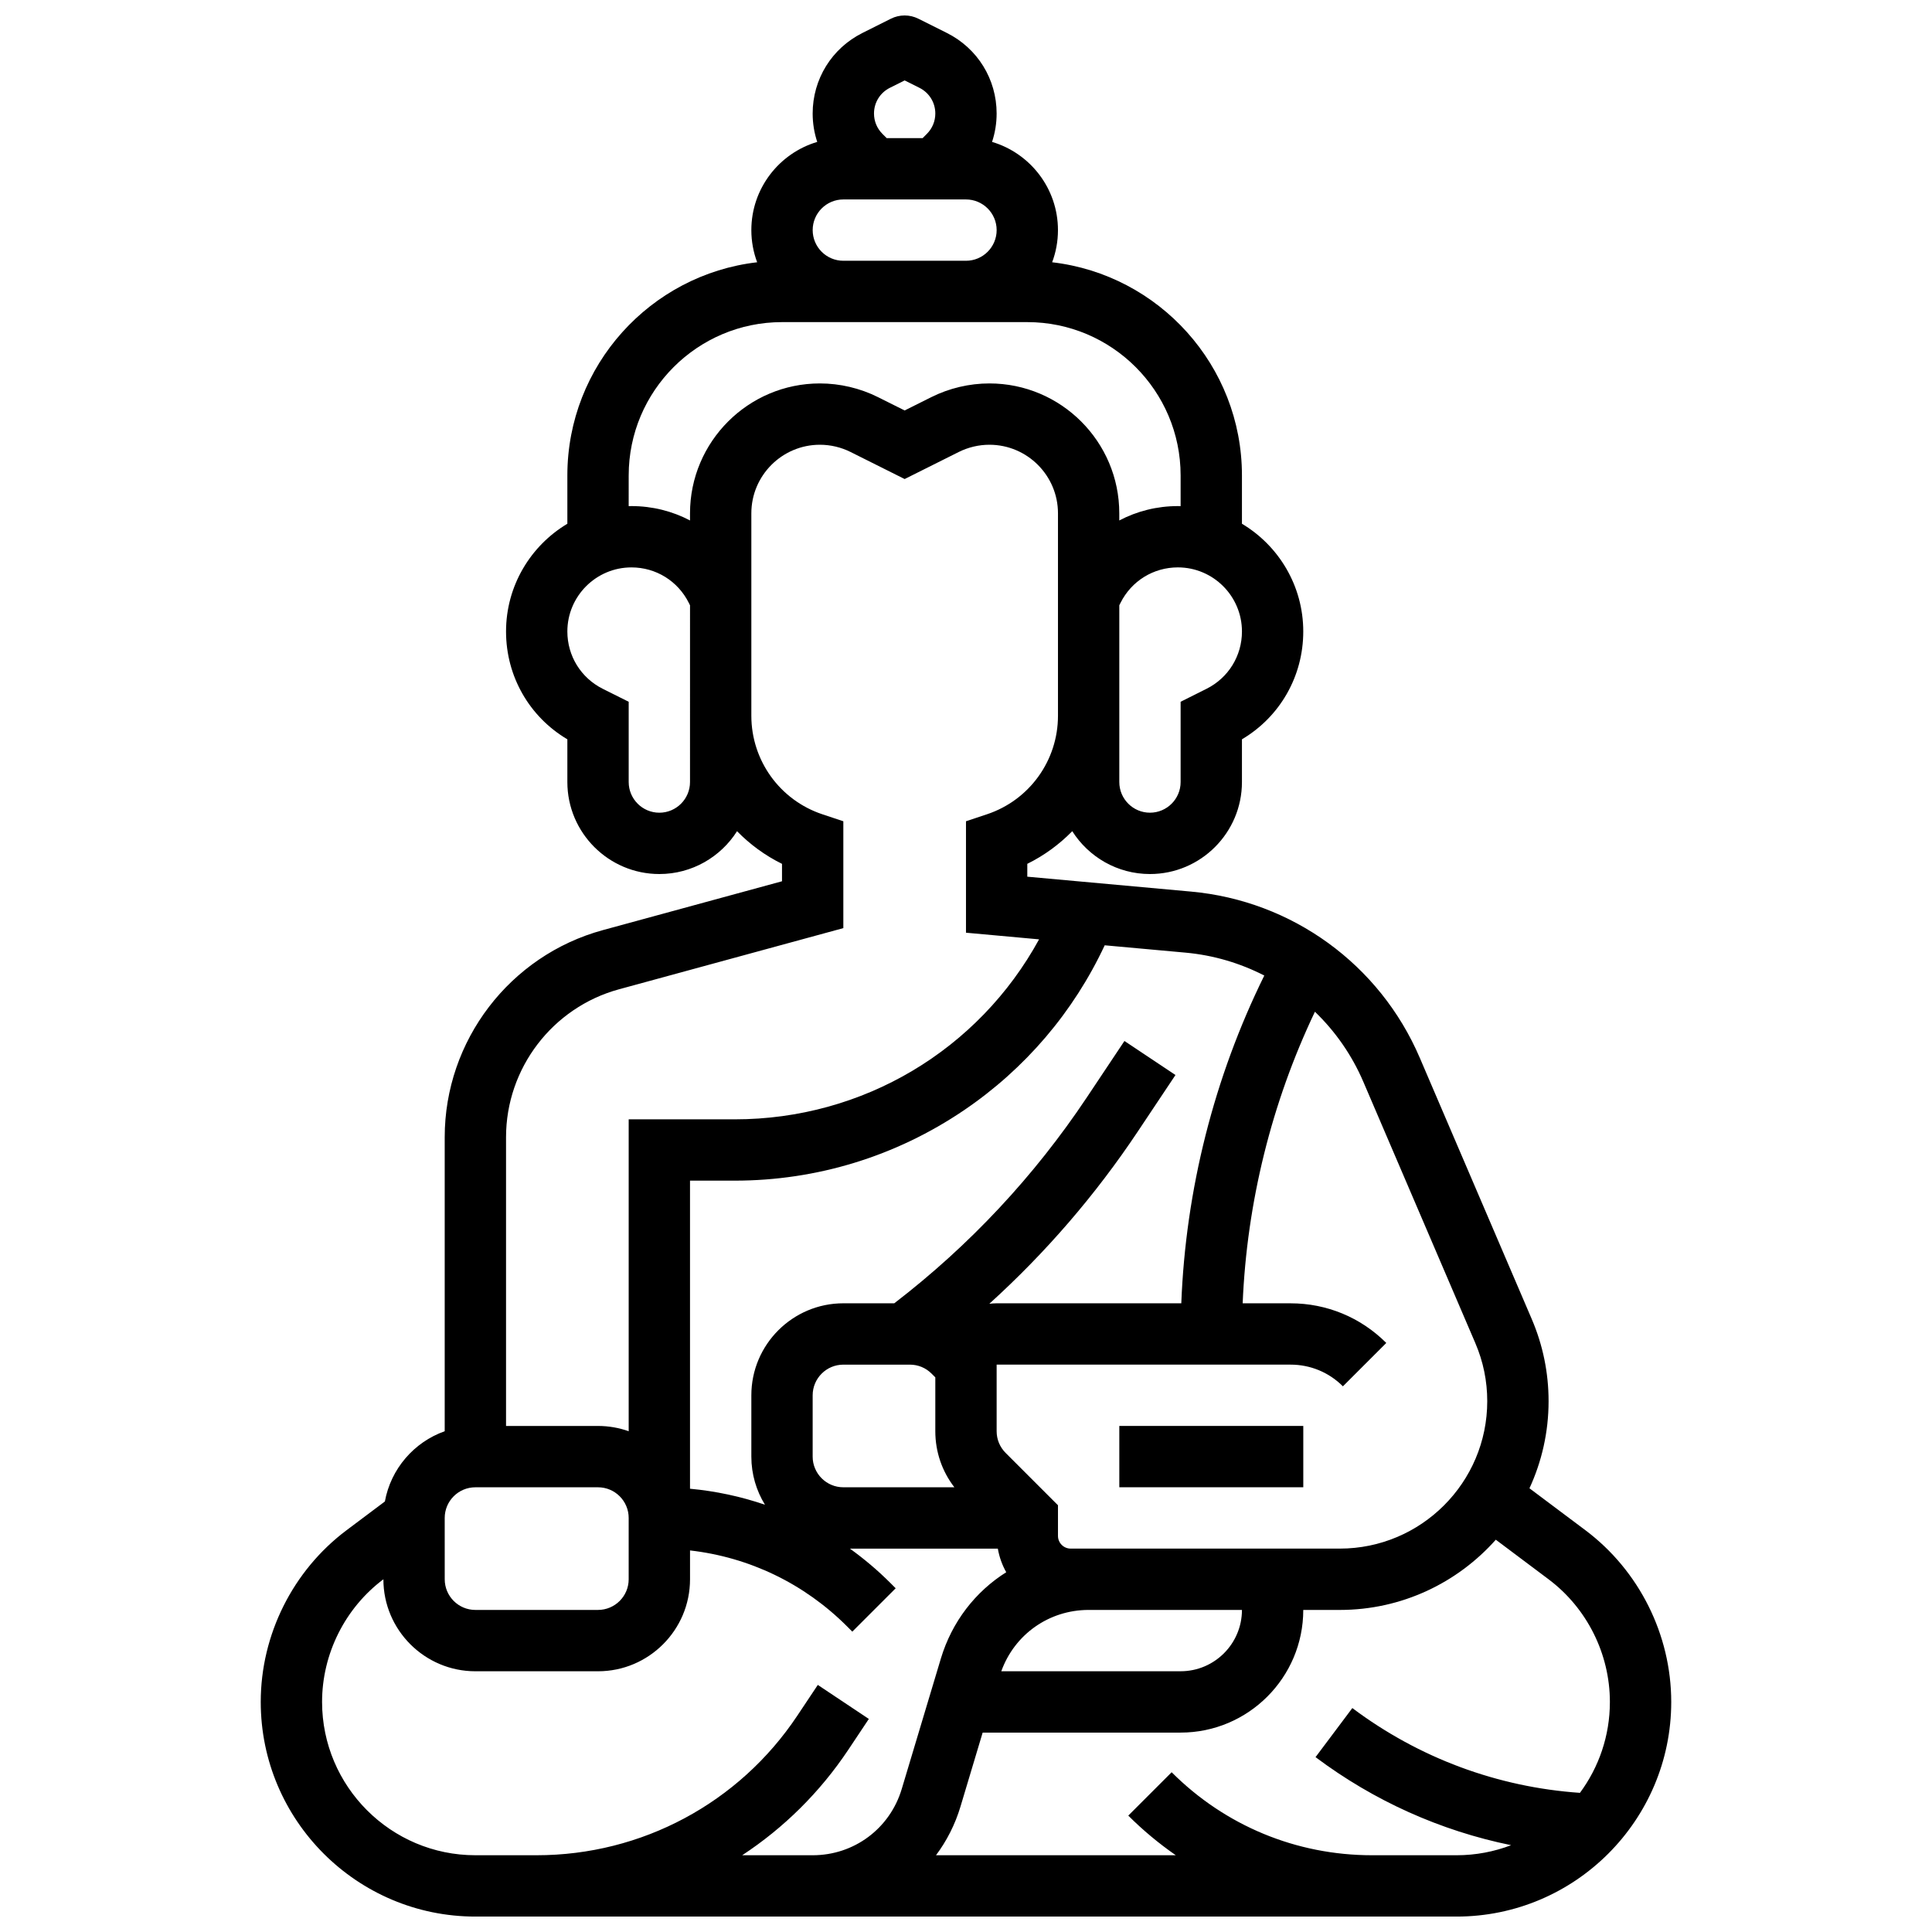 <?xml version="1.0" encoding="UTF-8"?>
<!-- Uploaded to: SVG Repo, www.svgrepo.com, Generator: SVG Repo Mixer Tools -->
<svg width="800px" height="800px" version="1.1" viewBox="144 144 512 512" xmlns="http://www.w3.org/2000/svg">
 <defs>
  <clipPath id="a">
   <path d="m213 148.09h374v503.81h-374z"/>
  </clipPath>
 </defs>
 <path d="m440.63 521.89h48.754v16.25h-48.754z"/>
 <g clip-path="url(#a)">
  <path d="m564.14 549.52-14.816-11.109c3.242-7.031 5.066-14.844 5.066-23.082 0-7.535-1.504-14.867-4.473-21.793l-29.672-69.234c-10.594-24.719-33.812-41.59-60.598-44.023l-43.402-3.949v-3.406c4.496-2.219 8.5-5.164 11.914-8.652 4.324 6.816 11.938 11.355 20.59 11.355 13.441 0 24.379-10.938 24.379-24.379v-11.324c10.082-5.973 16.25-16.711 16.25-28.57 0-12.125-6.527-22.75-16.25-28.555v-12.809c0-29.137-22.023-53.211-50.297-56.488 0.992-2.656 1.539-5.523 1.539-8.52 0-11.039-7.379-20.387-17.465-23.375 0.793-2.394 1.211-4.93 1.211-7.527 0-9.098-5.055-17.281-13.195-21.352l-7.551-3.773c-2.289-1.145-4.981-1.145-7.269 0l-7.543 3.777c-8.137 4.07-13.195 12.25-13.195 21.348 0 2.598 0.418 5.129 1.211 7.527-10.082 2.988-17.461 12.332-17.461 23.375 0 2.996 0.547 5.867 1.539 8.52-28.273 3.273-50.297 27.352-50.297 56.488v12.809c-9.723 5.805-16.25 16.43-16.25 28.555 0 11.859 6.168 22.598 16.25 28.57v11.324c0 13.441 10.938 24.379 24.379 24.379 8.652 0 16.266-4.539 20.59-11.352 3.41 3.488 7.418 6.438 11.914 8.652v4.617l-47.469 12.945c-24.68 6.731-41.918 29.297-41.918 54.879v77.922c-8.129 2.883-14.281 9.961-15.855 18.617l-10.148 7.613c-14.246 10.684-22.75 27.699-22.75 45.508 0 31.363 25.516 56.883 56.883 56.883h260.03c31.363 0 56.883-25.516 56.883-56.883-0.004-17.809-8.508-34.824-22.754-45.508zm-58.836-118.82 29.672 69.234c2.098 4.891 3.16 10.07 3.16 15.391 0 21.547-17.527 39.07-39.07 39.07h-71.328c-1.855 0-3.363-1.508-3.363-3.363v-8.125l-13.871-13.871c-1.535-1.535-2.383-3.574-2.383-5.746v-17.648h77.895c5.238 0 10.168 2.039 13.871 5.746l11.492-11.492c-6.773-6.773-15.781-10.504-25.363-10.504h-12.695c1.109-26.68 7.664-53.164 19.148-77.27 5.383 5.18 9.785 11.461 12.836 18.578zm-145.94 99.32v-16.25c0-4.481 3.644-8.125 8.125-8.125h17.648c2.172 0 4.211 0.844 5.746 2.383l0.984 0.984v14.281c0 5.445 1.781 10.617 5.055 14.855l-29.43-0.004c-4.481 0-8.129-3.644-8.129-8.125zm73.137 40.629h40.629c0 8.961-7.293 16.25-16.25 16.25h-47.527c3.519-9.77 12.648-16.25 23.148-16.25zm46.551-168.12c-13.305 26.965-20.84 56.809-21.996 86.859h-48.934c-0.66 0-1.305 0.051-1.945 0.129 14.93-13.527 28.129-28.816 39.367-45.68l9.969-14.949-13.523-9.016-9.969 14.949c-13.945 20.922-31.109 39.262-51.031 54.566h-13.496c-13.441 0-24.379 10.938-24.379 24.379v16.25c0 4.672 1.324 9.039 3.609 12.75-6.383-2.172-13.035-3.609-19.863-4.238v-81.645h11.832c21.727 0 42.723-6.438 60.711-18.617 16.273-11.016 29.082-26.062 37.355-43.754l21.41 1.945c7.422 0.676 14.484 2.781 20.883 6.07zm-15.312-75.988-6.863 3.434v21.273c0 4.481-3.644 8.125-8.125 8.125-4.481 0-8.125-3.644-8.125-8.125v-46.84l0.328-0.656c2.894-5.789 8.719-9.387 15.191-9.387 9.367 0 16.984 7.617 16.984 16.984 0 6.477-3.598 12.297-9.391 15.191zm-83.91-159.27 3.914-1.957 3.914 1.957c2.598 1.301 4.211 3.91 4.211 6.812 0 2.035-0.793 3.949-2.231 5.387l-1.133 1.137h-9.52l-1.133-1.133c-1.438-1.438-2.231-3.352-2.231-5.387-0.004-2.906 1.609-5.516 4.207-6.816zm-12.336 29.586h32.504c4.481 0 8.125 3.644 8.125 8.125 0 4.481-3.644 8.125-8.125 8.125h-32.504c-4.481 0-8.125-3.644-8.125-8.125-0.004-4.477 3.644-8.125 8.125-8.125zm-56.883 73.137c0-22.402 18.227-40.629 40.629-40.629h65.008c22.402 0 40.629 18.227 40.629 40.629v8.145c-0.246-0.004-0.488-0.02-0.734-0.02-5.543 0-10.84 1.348-15.52 3.809v-1.891c0.004-18.98-15.438-34.422-34.418-34.422-5.316 0-10.641 1.258-15.395 3.633l-7.066 3.531-7.066-3.531c-4.754-2.375-10.078-3.633-15.395-3.633-18.98 0-34.422 15.441-34.422 34.422v1.891c-4.68-2.465-9.977-3.809-15.52-3.809-0.246 0-0.488 0.012-0.734 0.02zm16.25 81.258c0 4.481-3.644 8.125-8.125 8.125s-8.125-3.644-8.125-8.125v-21.273l-6.863-3.43c-5.793-2.898-9.391-8.719-9.391-15.195 0-9.363 7.621-16.984 16.988-16.984 6.473 0 12.297 3.598 15.191 9.387l0.328 0.656zm-18.816 54.922 59.449-16.211v-28.316l-5.559-1.852c-11.258-3.754-18.82-14.246-18.82-26.113v-53.645c0-10.02 8.148-18.172 18.172-18.172 2.805 0 5.613 0.664 8.125 1.918l14.332 7.168 14.336-7.168c2.512-1.254 5.32-1.918 8.125-1.918 10.02 0 18.172 8.152 18.172 18.172v53.645c0 11.867-7.562 22.363-18.82 26.113l-5.559 1.852v29.531l19.371 1.762c-16.027 29.297-46.609 47.699-80.676 47.699h-28.082v82.652c-2.543-0.902-5.277-1.395-8.125-1.395h-24.379v-76.523c0-18.27 12.312-34.391 29.938-39.199zm-46.191 140.1c0-4.481 3.644-8.125 8.125-8.125h32.504c4.481 0 8.125 3.644 8.125 8.125v16.25c0 4.481-3.644 8.125-8.125 8.125l-32.5 0.004c-4.481 0-8.125-3.644-8.125-8.125zm78.836 89.387c10.98-7.211 20.578-16.645 28.105-27.934l5.457-8.188-13.523-9.016-5.457 8.188c-15.422 23.137-41.23 36.949-69.039 36.949h-16.25c-22.402 0-40.629-18.227-40.629-40.629 0-12.719 6.074-24.871 16.25-32.504 0 13.441 10.938 24.379 24.379 24.379h32.504c13.441 0 24.379-10.938 24.379-24.379v-7.644c15.715 1.797 30.266 8.773 41.613 20.125l1.395 1.395 11.492-11.492-1.395-1.395c-3.359-3.356-6.953-6.387-10.73-9.109h39.195c0.391 2.234 1.148 4.34 2.227 6.25-8.137 5.121-14.391 13.102-17.328 22.891l-10.367 34.559c-3.152 10.496-12.637 17.555-23.602 17.555zm222.01-16.535c-21.902-1.52-42.68-9.242-60.316-22.469l-9.75 13.004c15.504 11.625 33.133 19.512 51.832 23.336-4.496 1.715-9.363 2.664-14.453 2.664h-22.406c-20.062 0-38.922-7.812-53.105-21.996l-11.492 11.492c3.914 3.914 8.137 7.41 12.59 10.504h-63.551c2.836-3.789 5.059-8.121 6.488-12.891l5.879-19.613h52.461c17.922 0 32.504-14.582 32.504-32.504h9.688c16.426 0 31.199-7.203 41.336-18.613l13.984 10.488c10.176 7.633 16.25 19.785 16.25 32.504 0.004 9.012-2.953 17.348-7.938 24.094z"/>
 </g>
</svg>